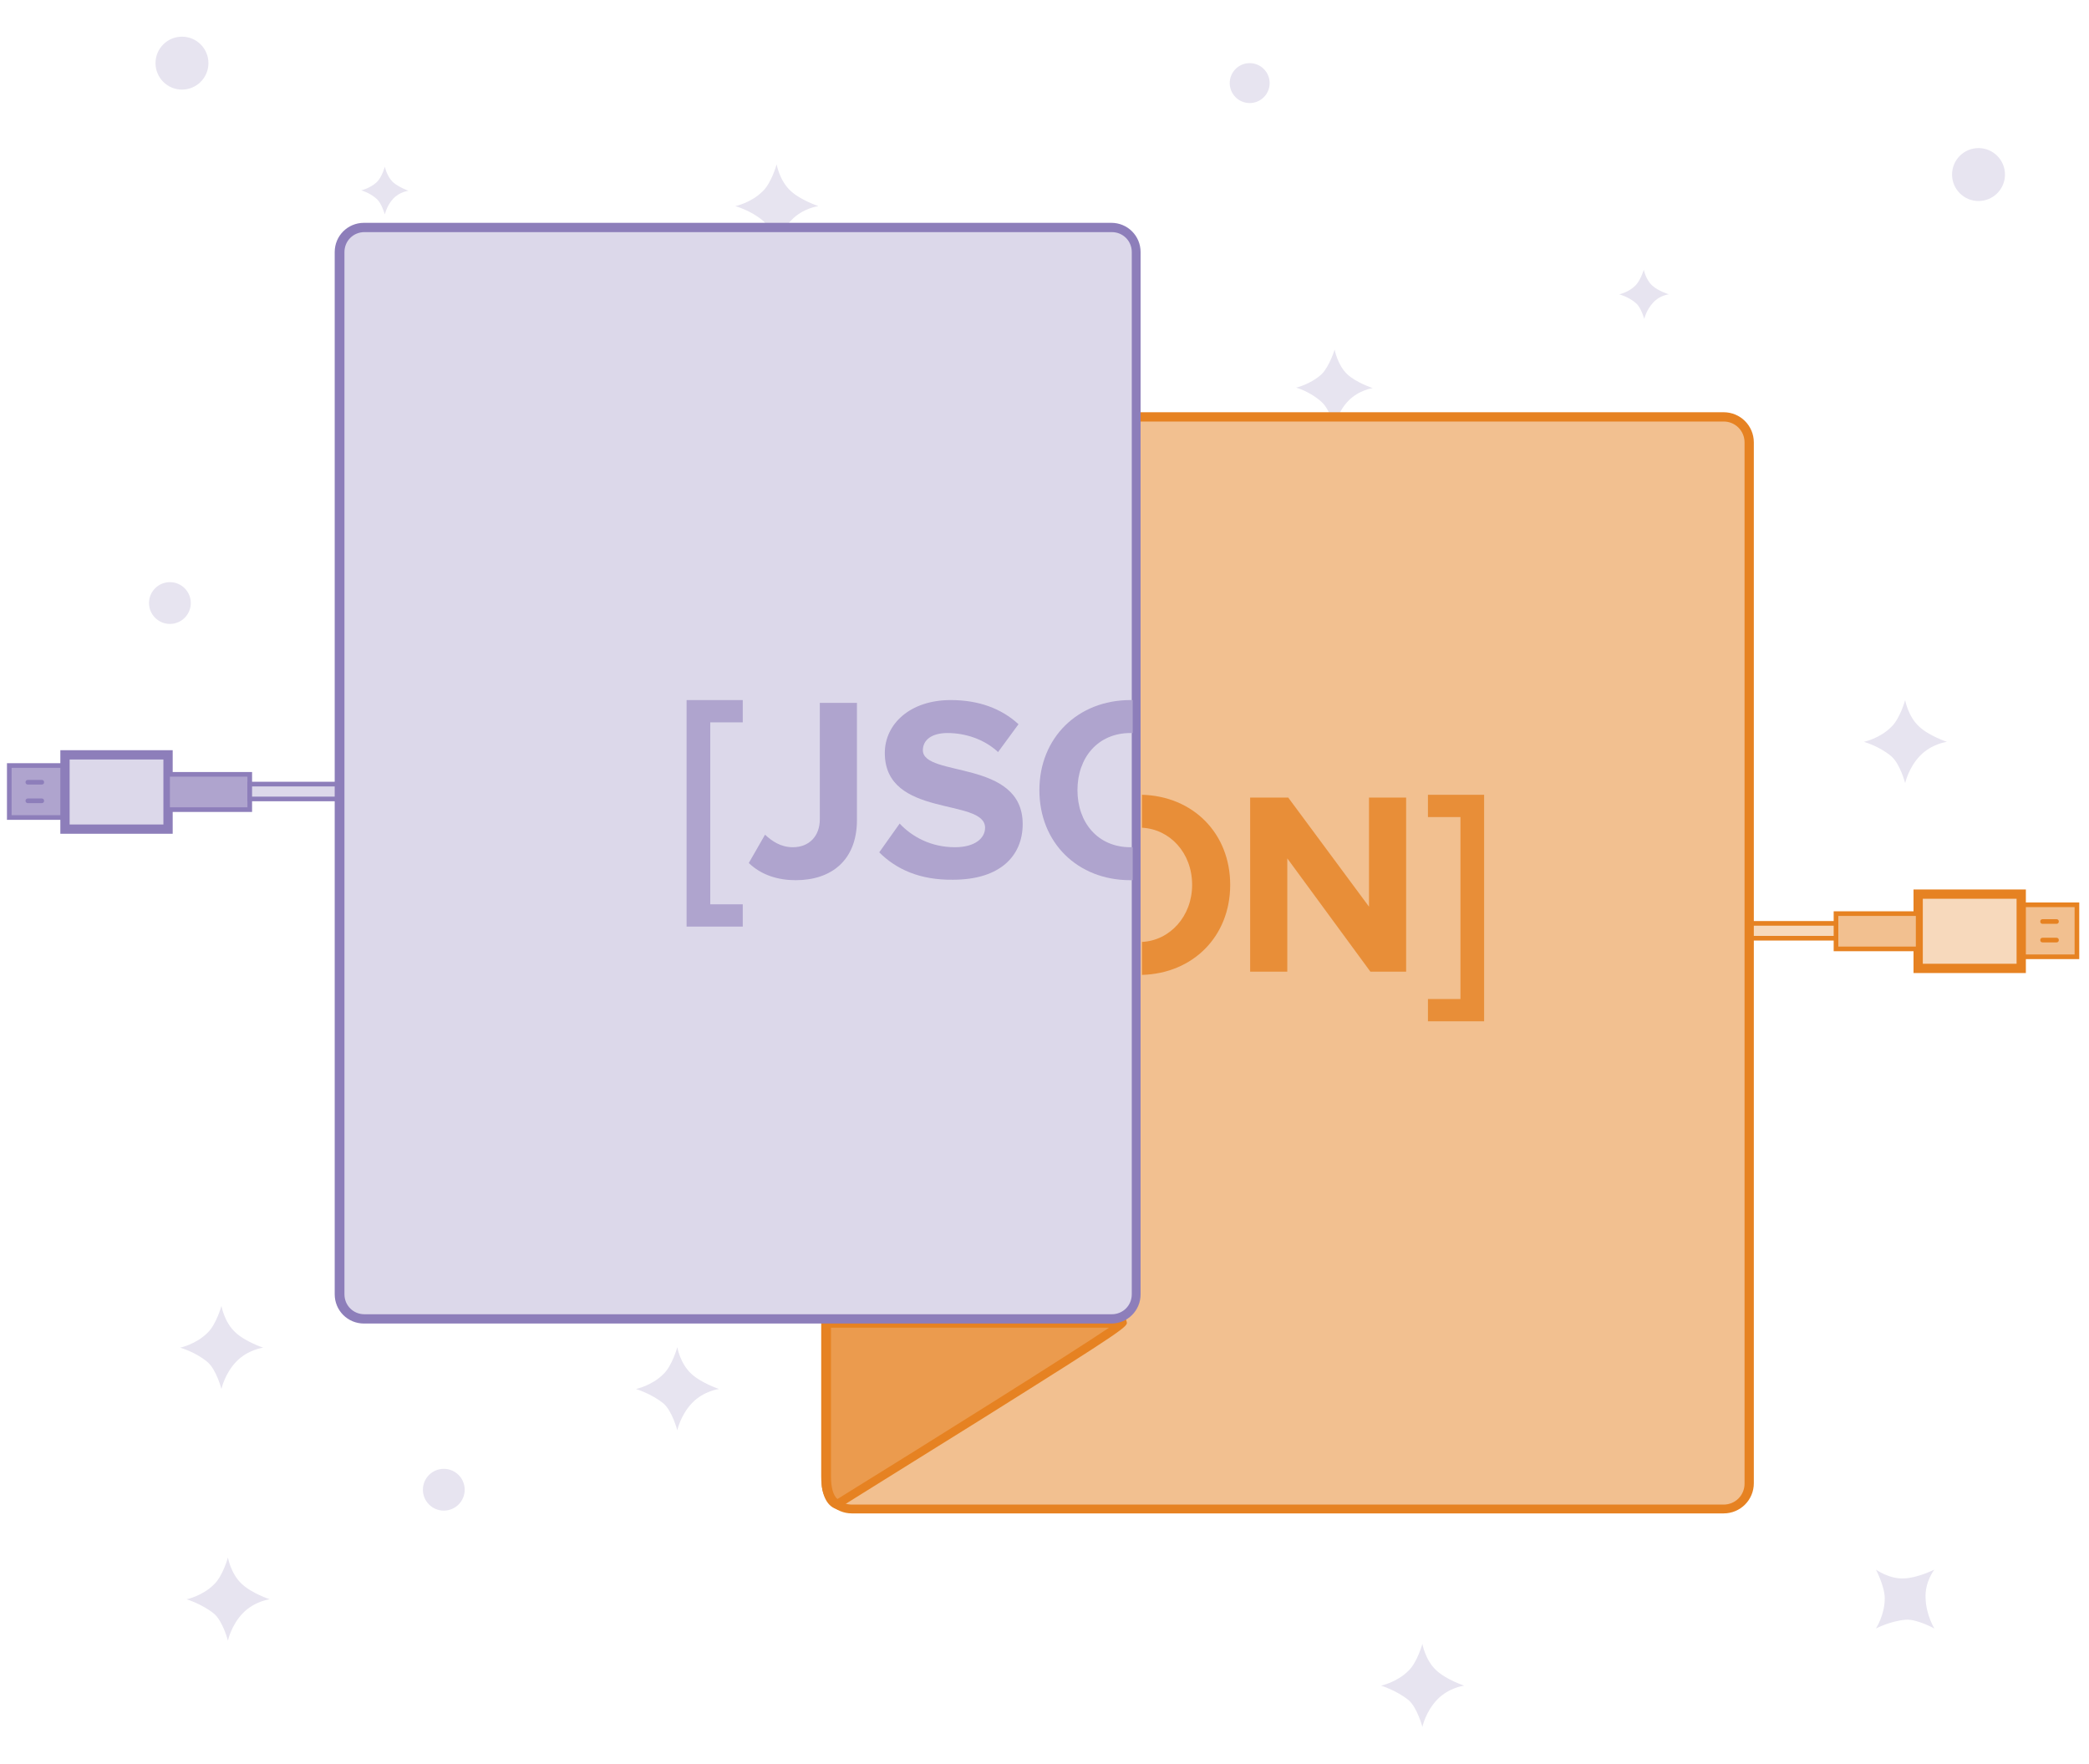 <svg id="Layer_1" xmlns="http://www.w3.org/2000/svg" viewBox="0 0 450 380"><style>.st0{fill-rule:evenodd;clip-rule:evenodd;fill:#e7e4f0}.st1{fill:#afa4ce}.st2{fill:#8d7eba}.st3{fill:#dcd8ea}.st4{fill:#f2c090}.st5{fill:#e68222}.st6{fill:#f7d9bc}.st7{fill-rule:evenodd;clip-rule:evenodd;fill:#f9e5d2}.st8{fill:#eb9b4e}.st9{fill:#e88e38}</style><g id="XMLID_810_"><path class="st0" d="M279.2 83.5s3.1-.7 5.5-2.9c1.7-1.7 2.8-5.3 2.8-5.3s.6 3.3 2.7 5.3c1.9 1.8 5.5 3 5.5 3s-3 .4-5.3 2.8-2.9 5.5-2.9 5.5-1.1-3.8-2.8-5.3c-2.5-2.3-5.5-3.1-5.5-3.1z" id="XMLID_699_"/><circle class="st0" cx="426.2" cy="37.6" r="5.7" id="XMLID_697_"/><circle class="st0" cx="39.2" cy="13.6" r="5.7" id="XMLID_696_"/><circle class="st0" cx="95.6" cy="320.9" r="4.5" id="XMLID_694_"/><circle class="st0" cx="36.6" cy="129.9" r="4.5" id="XMLID_330_"/><circle class="st0" cx="269.2" cy="17.9" r="4.3" id="XMLID_692_"/><path class="st0" d="M297.5 363.1s3.4-.7 5.9-3.2c1.9-1.8 3-5.8 3-5.8s.6 3.5 3 5.7c2.1 2 6 3.3 6 3.3s-3.3.4-5.8 3-3.2 5.9-3.2 5.9-1.1-4.2-3-5.8c-2.6-2.1-5.9-3.1-5.9-3.1z" id="XMLID_689_"/><path class="st0" d="M401.5 159.8s3.4-.7 5.9-3.2c1.9-1.8 3-5.8 3-5.8s.6 3.5 3 5.7c2.1 2 6 3.3 6 3.3s-3.3.4-5.8 3-3.2 5.9-3.2 5.9-1.1-4.2-3-5.8c-2.6-2.2-5.9-3.1-5.9-3.1z" id="XMLID_331_"/><path class="st0" d="M404.1 350.8s1.9-2.9 1.9-6.5c0-2.6-1.9-6.2-1.9-6.2s2.9 2.1 6.1 1.9c2.9-.1 6.5-1.9 6.5-1.9s-2.1 2.6-1.9 6.2c.1 3.6 1.9 6.5 1.9 6.5s-3.8-2.1-6.2-1.9c-3.4.3-6.4 1.9-6.4 1.9z" id="XMLID_688_"/><path class="st0" d="M40.2 344.5s3.4-.7 5.9-3.2c1.9-1.8 3-5.8 3-5.8s.6 3.5 3 5.7c2.1 2 6 3.3 6 3.3s-3.3.4-5.8 3-3.2 5.9-3.2 5.9-1.1-4.2-3-5.8c-2.6-2.1-5.9-3.1-5.9-3.1z" id="XMLID_687_"/><path class="st0" d="M137 299.2s3.4-.7 5.9-3.2c1.9-1.8 3-5.8 3-5.8s.6 3.5 3 5.7c2.1 2 6 3.3 6 3.3s-3.3.4-5.8 3-3.2 5.9-3.2 5.9-1.1-4.2-3-5.8c-2.6-2.1-5.9-3.1-5.9-3.1z" id="XMLID_700_"/><path class="st0" d="M38.8 290.3s3.4-.7 5.9-3.2c1.9-1.8 3-5.8 3-5.8s.6 3.5 3 5.7c2.1 2 6 3.3 6 3.3s-3.3.4-5.8 3-3.2 5.9-3.2 5.9-1.1-4.2-3-5.8c-2.6-2.2-5.9-3.1-5.9-3.1z" id="XMLID_686_"/><path class="st0" d="M158.4 44.4s3.4-.7 5.9-3.2c1.9-1.8 3-5.8 3-5.8s.6 3.5 3 5.7c2.1 2 6 3.3 6 3.3s-3.3.4-5.8 3-3.2 5.9-3.2 5.9-1.1-4.2-3-5.8c-2.6-2.2-5.9-3.1-5.9-3.1z" id="XMLID_685_"/><path class="st0" d="M348.8 63.4s2-.4 3.5-1.9c1.1-1.1 1.8-3.4 1.8-3.4s.4 2.1 1.8 3.4c1.3 1.2 3.6 1.9 3.6 1.9s-2 .2-3.4 1.8c-1.5 1.6-1.9 3.5-1.9 3.5s-.7-2.5-1.8-3.4c-1.6-1.4-3.6-1.9-3.6-1.9z" id="XMLID_684_"/><path class="st0" d="M77.8 41s1.9-.4 3.4-1.8c1.1-1.1 1.7-3.3 1.7-3.3s.4 2 1.7 3.3c1.2 1.1 3.4 1.9 3.4 1.9s-1.9.2-3.3 1.7-1.8 3.4-1.8 3.4-.7-2.4-1.7-3.3c-1.5-1.4-3.4-1.9-3.4-1.9z" id="XMLID_679_"/></g><g id="XMLID_695_"><path id="XMLID_47_" class="st1" d="M2 165h12v11.2H2z"/><path id="XMLID_48_" class="st2" d="M14.5 176.6h-13v-12.2h13v12.2zm-12-1h11v-10.2h-11v10.2z"/></g><g id="XMLID_701_"><path id="XMLID_43_" class="st3" d="M14 162.5h22.2v16H14z"/><path id="XMLID_44_" class="st2" d="M37.1 179.6H13v-18h24.2v18zm-22.1-2h20.2v-14H15v14z"/></g><g id="XMLID_728_"><path id="XMLID_39_" class="st1" d="M36.1 166.7h17.7v7.6H36.1z"/><path id="XMLID_40_" class="st2" d="M54.3 174.9H35.6v-8.6h18.7v8.6zm-17.7-1h16.7v-6.6H36.6v6.6z"/></g><g id="XMLID_729_"><path id="XMLID_35_" class="st3" d="M53.8 169h20.5v3.2H53.8z"/><path id="XMLID_36_" class="st2" d="M74.9 172.6H53.3v-4.2h21.5v4.2zm-20.6-1h19.5v-2.2H54.3v2.2z"/></g><g id="XMLID_682_"><path id="XMLID_33_" class="st3" d="M6 169h3"/><path id="XMLID_34_" class="st2" d="M9 169H6c-.3 0-.5-.2-.5-.5s.2-.5.5-.5h3c.3 0 .5.2.5.5s-.2.5-.5.5z"/></g><g id="XMLID_755_"><path id="XMLID_31_" class="st3" d="M6 173h3"/><path id="XMLID_32_" class="st2" d="M9 173H6c-.3 0-.5-.2-.5-.5s.2-.5.5-.5h3c.3 0 .5.2.5.5s-.2.5-.5.5z"/></g><g id="XMLID_763_"><path id="XMLID_27_" class="st4" d="M435.4 195h12v11.2h-12z"/><path id="XMLID_28_" class="st5" d="M447.9 206.6h-13v-12.2h13v12.2zm-12-1h11v-10.2h-11v10.2z"/></g><g id="XMLID_762_"><path id="XMLID_23_" class="st6" d="M413.2 192.5h22.2v16h-22.2z"/><path id="XMLID_24_" class="st5" d="M436.4 209.6h-24.2v-18h24.2v18zm-22.2-2h20.2v-14h-20.2v14z"/></g><g id="XMLID_761_"><path id="XMLID_19_" class="st4" d="M395.5 196.7h17.7v7.6h-17.7z"/><path id="XMLID_20_" class="st5" d="M413.7 204.9H395v-8.6h18.7v8.6zm-17.7-1h16.7v-6.6H396v6.6z"/></g><g id="XMLID_760_"><path id="XMLID_13_" class="st6" d="M375 199h20.5v3.2H375z"/><path id="XMLID_16_" class="st5" d="M396 202.6h-21.5v-4.2H396v4.2zm-20.5-1H395v-2.2h-19.5v2.2z"/></g><g id="XMLID_759_"><path id="XMLID_15_" class="st5" d="M443 203h-3c-.3 0-.5-.2-.5-.5s.2-.5.5-.5h3c.3 0 .5.2.5.5s-.2.5-.5.5z"/></g><g id="XMLID_758_"><path id="XMLID_14_" class="st5" d="M443 199h-3c-.3 0-.5-.2-.5-.5s.2-.5.5-.5h3c.3 0 .5.2.5.5s-.2.5-.5.5z"/></g><circle class="st7" cx="367.6" cy="201.7" r="4.5" id="XMLID_698_"/><circle class="st7" cx="78.3" cy="226.4" r="4.5" id="XMLID_693_"/><path class="st7" d="M115.5 275.6s2.1-.4 3.7-2c1.2-1.1 1.9-3.6 1.9-3.6s.4 2.2 1.9 3.6c1.3 1.2 3.7 2 3.7 2s-2.1.2-3.6 1.9c-1.5 1.6-2 3.7-2 3.7s-.7-2.6-1.9-3.6c-1.7-1.4-3.7-2-3.7-2z" id="XMLID_683_"/><g id="XMLID_635_"><path id="XMLID_9_" class="st4" d="M371.3 325H183.5c-3 0-5.5-2.5-5.5-5.5V95.3c0-3 2.5-5.5 5.5-5.5h187.8c3 0 5.5 2.5 5.5 5.5v224.2c0 3-2.4 5.5-5.5 5.5z"/><path id="XMLID_10_" class="st5" d="M371.3 326H183.5c-3.6 0-6.5-2.9-6.5-6.5V95.3c0-3.6 2.9-6.5 6.5-6.5h187.8c3.6 0 6.5 2.9 6.5 6.5v224.2c0 3.6-2.9 6.5-6.5 6.5zM183.5 90.9c-2.5 0-4.5 2-4.5 4.5v224.2c0 2.5 2 4.5 4.5 4.5h187.8c2.5 0 4.5-2 4.5-4.5V95.3c0-2.5-2-4.5-4.5-4.5H183.5z"/></g><g id="XMLID_634_"><path id="XMLID_5_" class="st8" d="M241.9 285H178v33c0 3.8 1.1 5.5 2.4 6.1 0 0 63.1-39.1 61.5-39.1z"/><path id="XMLID_6_" class="st5" d="M180.5 325.2l-.5-.2c-1.4-.5-3.1-2.2-3.1-7v-34h65.6l.2.7c.3 1 .3 1.2-31.1 20.9-15.2 9.5-30.7 19.1-30.8 19.2l-.3.4zM179 286v32c0 2.4.5 4.2 1.4 4.9 20.7-12.8 50.2-31.3 58.5-36.9H179z"/></g><g id="XMLID_633_"><path id="XMLID_1_" class="st3" d="M239.4 284.1h-161c-2.9 0-5.3-2.4-5.3-5.3V54.3c0-2.9 2.4-5.3 5.3-5.3h161c2.9 0 5.3 2.4 5.3 5.3v224.5c0 3-2.3 5.3-5.3 5.3z"/><path id="XMLID_2_" class="st2" d="M239.4 285.1h-161c-3.5 0-6.3-2.8-6.3-6.3V54.3c0-3.5 2.8-6.3 6.3-6.3h161c3.5 0 6.3 2.8 6.3 6.3v224.5c0 3.5-2.8 6.3-6.3 6.3zM78.5 50c-2.4 0-4.3 1.9-4.3 4.3v224.5c0 2.4 1.9 4.3 4.3 4.3h161c2.4 0 4.3-1.9 4.3-4.3V54.3c0-2.4-1.9-4.3-4.3-4.3h-161z"/></g><g id="XMLID_622_"><path class="st9" d="M295.2 209.3l-17.9-24.4v24.4h-8v-37.5h8.2l17.4 23.5v-23.5h8v37.5h-7.7z" id="XMLID_631_"/><path class="st9" d="M307.6 220v-4.8h7V176h-7v-4.8h12.1V220h-12.1z" id="XMLID_625_"/><path class="st9" d="M246 171.2v7.1c6 .3 10.8 5.4 10.8 12.3 0 6.8-4.8 12-10.8 12.3v7.1c11-.3 19-8.3 19-19.4s-8-19.1-19-19.4z" id="XMLID_623_"/></g><g id="XMLID_561_"><path class="st1" d="M147.9 199.6v-48.8H160v4.8h-7v39.2h7v4.8h-12.1z" id="XMLID_576_"/><path class="st1" d="M161.3 185.9l3.5-6.1c1.5 1.4 3.4 2.7 6 2.7 3.5 0 5.8-2.4 5.8-6v-25.1h8v25.2c0 8.8-5.6 13-13.2 13-3.8 0-7.4-1.1-10.1-3.7z" id="XMLID_565_"/><path class="st1" d="M189.4 183.6l4.4-6.2c2.6 2.8 6.7 5.1 11.9 5.1 4.4 0 6.5-2 6.5-4.2 0-6.5-21.6-2-21.6-16.1 0-6.2 5.4-11.4 14.2-11.4 6 0 10.9 1.8 14.6 5.2l-4.4 6c-3-2.8-7.1-4.1-10.9-4.1-3.4 0-5.3 1.5-5.3 3.7 0 5.9 21.5 1.9 21.5 15.9 0 6.9-4.9 12-15 12-7.2.1-12.3-2.3-15.9-5.9z" id="XMLID_563_"/><path class="st1" d="M244 182.5h-.5c-7 0-11.4-5.3-11.4-12.3 0-7 4.4-12.3 11.4-12.3h.5v-7.1h-.5c-11.3 0-19.6 8.1-19.6 19.4 0 11.3 8.2 19.4 19.6 19.4h.5v-7.1z" id="XMLID_562_"/></g></svg>